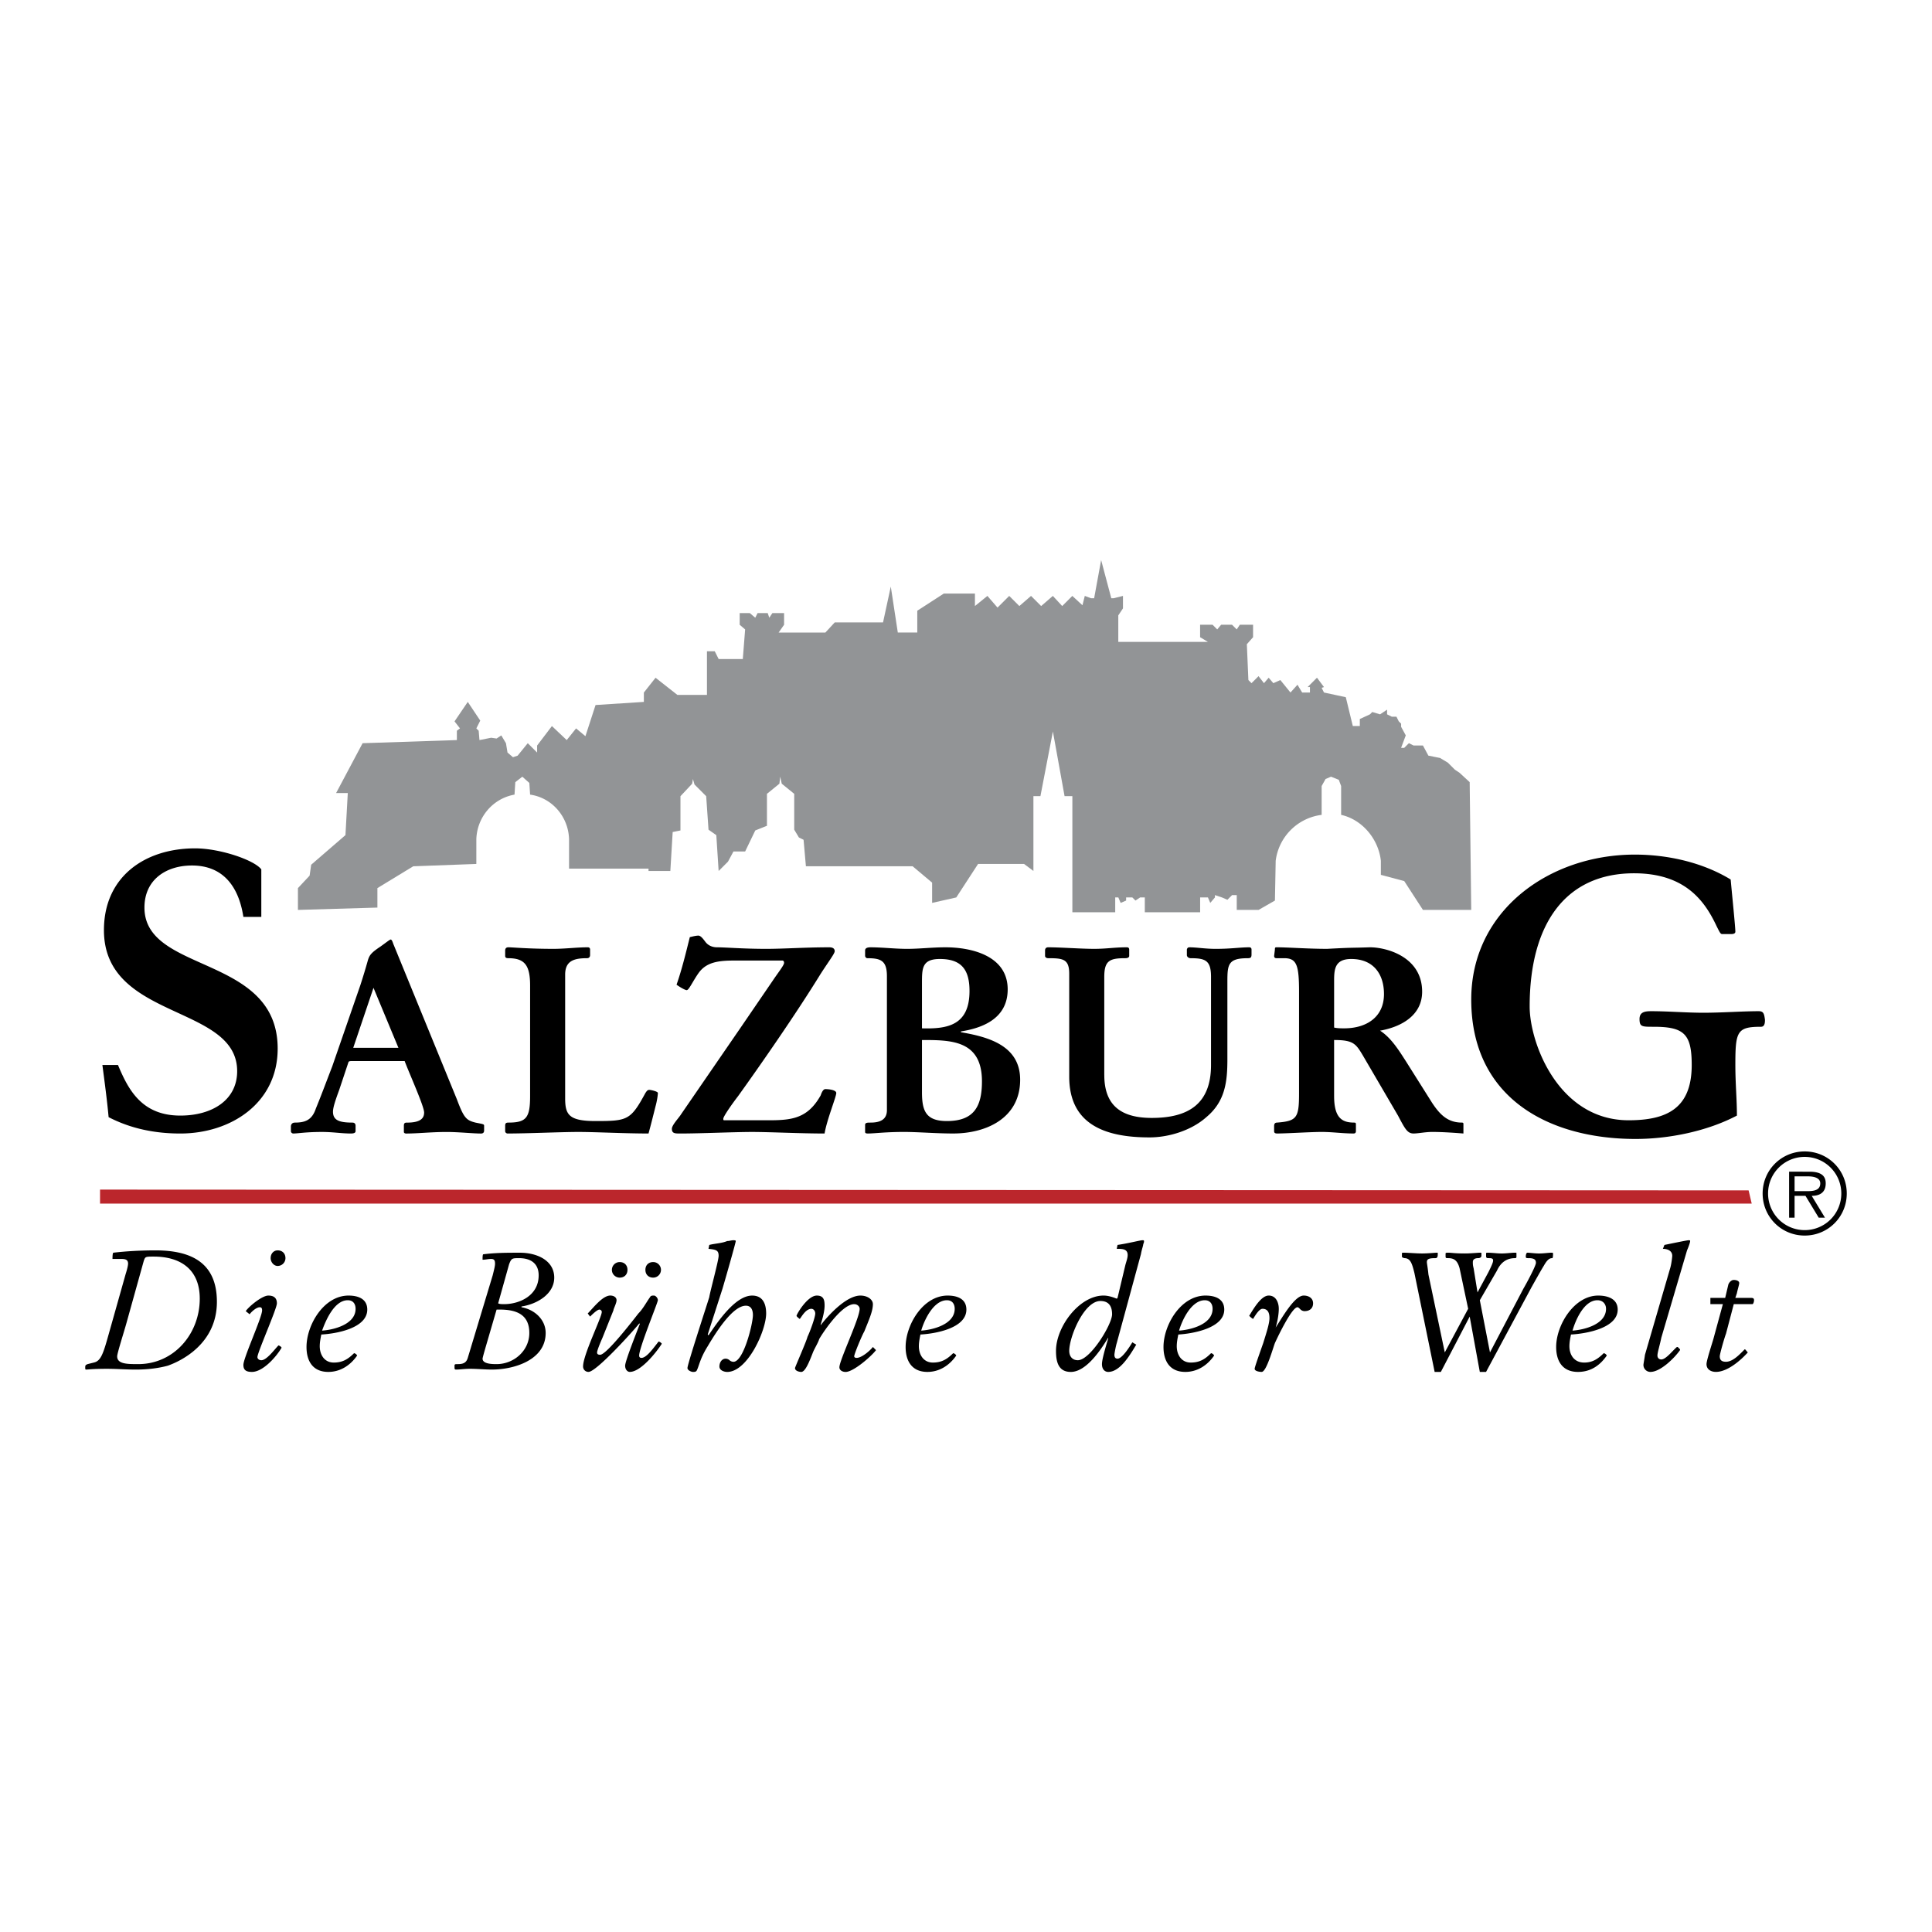 <svg xmlns="http://www.w3.org/2000/svg" width="2500" height="2500" viewBox="0 0 192.756 192.756"><g fill-rule="evenodd" clip-rule="evenodd"><path fill="#fff" d="M0 0h192.756v192.756H0V0z"/><path fill="#bb262c" d="M174.77 120.086l-.311-1.321-164.478-.078v1.399H174.77z"/><path d="M127.275 85.885a5.28 5.28 0 0 1 4.586-4.586v-2.876l.389-.7.545-.233.777.311.232.622v2.876c2.1.466 3.732 2.41 3.965 4.586v1.399l2.332.622 1.865 2.876h4.818l-.154-12.748-1.012-.933-.465-.311-.699-.699-.777-.467-1.166-.233-.545-1.011h-.934l-.465-.233-.467.466h-.311l.465-1.244-.465-.855v-.311l-.234-.233-.232-.466h-.467l-.467-.233v-.467l-.699.467-.777-.233-.232.233-1.012.466v.7h-.699l-.699-2.876-2.176-.467-.234-.466.234-.078-.699-.933-.934.933h.232v.544h-.777l-.467-.777-.699.777-1.01-1.244-.699.311-.467-.544-.467.544-.543-.7-.701.7-.311-.311-.154-3.576.621-.699v-1.244h-1.32l-.312.467-.467-.467h-1.088l-.389.467-.465-.467h-1.244v1.244l.777.466h-8.939v-2.643l.467-.699v-1.244l-.934.233h-.232l-1.012-3.809-.699 3.809h-.311l-.621-.233-.234.933-1.01-.933-1.01 1.011-.934-1.011-1.166 1.011-1.01-1.011-1.166 1.011-1.012-1.011-1.166 1.166-1.01-1.166-1.244 1.011v-1.244H94.16l-2.643 1.71v2.176h-1.943l-.7-4.586-.774 3.577h-4.819l-.933 1.01h-4.664l.544-.777v-1.166h-1.166l-.311.466-.156-.466h-1.01l-.233.466-.544-.466h-1.01v1.166l.544.467-.233 2.954H71.7l-.389-.777h-.777v4.353H67.58l-2.176-1.71-1.166 1.477v.933l-4.819.311-1.011 3.109-.933-.777-.933 1.166-1.477-1.399-1.477 1.943v.7l-.933-.933-1.011 1.244-.466.155-.544-.466-.155-.933-.466-.777-.467.311-.544-.078-1.166.233-.078-.933-.233-.233.389-.777-1.244-1.866-1.321 1.943.544.7-.311.233v.933l-9.405.311-2.644 4.975h1.166l-.233 4.197-3.42 2.954-.155 1.088-1.166 1.244v2.176l7.929-.233v-1.943l3.575-2.177 6.296-.233V83.71c.078-2.176 1.632-4.042 3.809-4.431l.078-1.244.7-.544.699.622.078 1.166c2.176.311 3.809 2.177 3.886 4.431v2.954h7.928v.233h2.177l.233-3.886.777-.156v-3.42l1.166-1.243.078-.467.156.544 1.166 1.166.233 3.343.777.544.233 3.576.933-.933.544-1.011h1.166l1.011-2.099 1.166-.466V79.2l1.244-1.01.078-.7.155.7 1.244 1.01v3.576l.466.777.467.233.233 2.643h10.649l1.943 1.632v2.021l2.41-.544 2.176-3.343h4.586l.934.7v-7.462h.699l1.244-6.451 1.166 6.451h.777v11.582h4.275v-1.477h.311l.232.544.545-.233v-.311h.621l.312.311.465-.311h.467v1.477h5.52v-1.477h.777l.232.544.467-.544v-.233l.699.233.545.233.465-.466h.467v1.477h2.178l1.631-.933.076-3.964z" fill="#929496"/><path d="M11.769 106.25c1.011 2.409 2.332 5.052 6.218 5.052 3.187 0 5.675-1.554 5.675-4.43 0-6.686-13.292-5.053-13.292-14.069 0-5.364 4.12-8.162 9.094-8.162 2.487 0 5.908 1.166 6.607 2.098v4.742h-1.788c-.466-3.031-2.021-5.13-5.13-5.13-2.565 0-4.741 1.399-4.741 4.198 0 6.607 13.292 4.664 13.292 14.07 0 5.44-4.664 8.472-9.716 8.472-2.487 0-4.896-.466-7.151-1.632-.155-1.71-.389-3.42-.621-5.208h1.553v-.001zM35.088 105.861c-.078 0-.233 0-.311.077l-.933 2.799c-.312.855-.622 1.71-.622 2.176 0 .855.622 1.089 1.943 1.089.233 0 .311.155.311.311v.545c0 .155-.156.232-.467.232-.933 0-1.788-.155-2.876-.155-1.632 0-2.41.155-2.876.155-.078 0-.233-.077-.233-.232v-.467c0-.233.155-.389.389-.389 1.01 0 1.71-.233 2.099-1.399.544-1.321 1.088-2.798 1.632-4.197l2.798-8.084a62.04 62.04 0 0 0 .777-2.565c.155-.466.311-.7 1.243-1.321.544-.389.933-.7 1.011-.7.156 0 .233.389.311.544l6.296 15.391c.699 1.865.933 2.099 1.865 2.332.777.155.855.155.855.311v.467c0 .078 0 .311-.311.311-.777 0-2.254-.155-3.42-.155-1.555 0-2.876.155-4.042.155-.155 0-.233-.077-.233-.155v-.622c0-.311.155-.311.311-.311 1.399 0 1.71-.467 1.71-1.011 0-.621-1.477-3.887-1.943-5.13h-5.284v-.002zm4.663-1.321l-2.487-5.985-2.021 5.985h4.508zM56.386 109.593c0 1.632.389 2.254 3.032 2.254 3.187 0 3.498-.078 4.975-2.799.155-.233.233-.311.389-.311.155 0 .855.155.855.311s-.078.777-.233 1.322c-.233.932-.466 1.865-.7 2.72-2.409 0-5.285-.155-6.996-.155-1.71 0-5.052.155-7.074.155-.077 0-.233-.077-.233-.232v-.545c0-.233.078-.311.311-.311 1.788 0 2.177-.467 2.177-2.643V98.321c0-2.021-.544-2.721-2.177-2.721-.233 0-.311-.077-.311-.233v-.544c0-.156.078-.311.311-.311.466 0 1.943.155 4.508.155 1.166 0 2.332-.155 3.42-.155.155 0 .233.078.233.233v.544c0 .155-.078.311-.311.311-1.244 0-2.176.233-2.176 1.633v12.36zM77.14 97.777c.466-.699 1.088-1.477 1.088-1.71 0-.155-.078-.233-.156-.233h-4.819c-1.555 0-2.721.155-3.498 1.166-.622.854-1.01 1.788-1.244 1.788-.155 0-.7-.312-1.011-.545.544-1.554.933-3.187 1.322-4.741.311-.078.622-.155.854-.155.233 0 .467.311.7.622.233.311.622.544 1.166.544.855 0 2.565.155 4.897.155 1.788 0 3.887-.155 6.296-.155.389 0 .544.155.544.389s-.544.933-1.399 2.254c-2.487 4.042-6.063 9.173-8.239 12.204-.544.699-1.477 2.021-1.477 2.254 0 .077 0 .155.078.155h3.498c2.798 0 4.664.155 6.141-2.487.078-.233.233-.622.466-.622.311 0 1.088.078 1.088.389 0 .389-.933 2.643-1.166 4.042-2.41 0-5.441-.155-7.229-.155s-5.13.155-7.151.155c-.544 0-.855 0-.855-.466 0-.389.7-1.089.933-1.477l2.565-3.731 3.42-4.975 3.188-4.665zM88.488 97.389c0-1.555-.622-1.788-1.943-1.788-.156 0-.233-.155-.233-.233v-.544c0-.233.233-.311.544-.311 1.166 0 2.41.155 3.653.155s2.487-.155 3.809-.155c2.644 0 6.219.855 6.219 4.197 0 3.031-2.721 3.887-4.665 4.197v.078c2.721.467 5.909 1.321 5.909 4.741 0 3.809-3.344 5.363-6.686 5.363-1.71 0-3.498-.155-4.896-.155-1.866 0-2.954.155-3.576.155-.155 0-.311 0-.311-.155v-.699c0-.233.233-.233.544-.233.855 0 1.632-.233 1.632-1.243v-13.37zm3.498 5.208c2.565.077 4.742-.312 4.742-3.731 0-2.176-.855-3.187-2.954-3.187-1.788 0-1.788.933-1.788 2.409v4.509zm0 6.374c0 1.865.389 2.876 2.487 2.876 2.72 0 3.497-1.477 3.497-3.965 0-4.119-3.108-4.119-5.984-4.119v5.208zM110.176 107.261c0 3.187 1.865 4.274 4.74 4.274 3.654 0 5.908-1.398 5.908-5.285v-8.784c0-1.632-.545-1.865-2.021-1.865-.232 0-.389-.155-.389-.311v-.544c0-.078.078-.233.234-.233.777 0 1.555.155 2.643.155 1.555 0 2.41-.155 3.342-.155.156 0 .232.078.232.233v.467c0 .311-.076.388-.387.388-1.945 0-2.021.622-2.021 2.332v7.773c0 2.254-.234 4.197-2.1 5.752-1.477 1.321-3.73 2.021-5.674 2.021-4.354 0-8.006-1.243-8.006-6.062V97.155c0-1.477-.623-1.555-2.1-1.555-.154 0-.311-.077-.311-.233v-.544c0-.233.156-.311.311-.311 1.244 0 3.266.155 4.586.155 1.244 0 2.021-.155 3.266-.155.154 0 .232.078.232.233v.622c0 .156-.154.233-.389.233-1.555 0-2.098.233-2.098 1.865v9.796h.002zM133.105 109.359c0 2.254.855 2.643 2.021 2.643.154 0 .154.077.154.233v.622c0 .155-.076.232-.232.232-1.088 0-2.1-.155-3.188-.155s-3.498.155-4.43.155c-.234 0-.311-.077-.311-.232v-.467c0-.155 0-.389.311-.389 1.943-.155 2.176-.467 2.176-2.876V98.943c0-2.643-.232-3.343-1.477-3.343h-.777c-.156 0-.232-.077-.232-.233l.076-.622c0-.155 0-.233.156-.233 1.166 0 3.109.155 5.053.155 2.953-.155 2.021-.078 4.275-.155 1.631 0 5.207.933 5.207 4.431 0 2.332-2.021 3.498-4.197 3.887 1.088.699 1.865 1.942 2.564 3.031l2.645 4.197c.777 1.166 1.555 1.943 2.953 1.943.154 0 .154.077.154.155v.933c-1.01-.077-2.098-.155-3.107-.155-.701 0-1.4.155-1.867.155-.621 0-.854-.466-1.555-1.788l-3.496-5.984c-.701-1.166-.934-1.555-2.877-1.555v5.597h.001zm0-6.84c.311.078.699.078 1.01.078 2.178 0 3.965-1.088 3.965-3.42 0-1.943-1.01-3.498-3.264-3.498-1.633 0-1.711 1.011-1.711 2.176v4.664zM172.67 87.75c.156 1.71.467 4.742.467 5.208 0 .155-.156.233-.389.233h-.934c-.154 0-.232-.156-.543-.777-1.166-2.487-3.109-5.286-8.24-5.286-6.84 0-10.416 5.053-10.416 13.292 0 3.653 2.877 11.349 9.873 11.349 3.887 0 6.295-1.243 6.295-5.519 0-3.109-.777-3.809-3.809-3.809-1.166 0-1.398 0-1.398-.777 0-.7.543-.777 1.166-.777 1.709 0 3.498.155 5.207.155 1.865 0 3.887-.155 5.52-.155.467 0 .543.233.621.854 0 .233 0 .7-.389.7-2.408 0-2.564.466-2.564 3.809 0 1.865.156 3.42.156 5.052-2.955 1.556-6.764 2.332-10.105 2.332-8.707 0-16.402-4.119-16.402-13.913 0-8.861 7.773-14.458 16.324-14.458 3.265 0 6.761.777 9.56 2.487zM10.835 133.145c-.544 1.943-.777 2.643-1.477 2.798l-.622.156c-.156.077-.233.077-.233.311 0 .155 0 .233.078.233.233 0 .622-.078 2.099-.078.933 0 1.866.078 2.876.078 1.244 0 2.332-.155 3.188-.389 1.321-.467 4.896-2.177 4.896-6.374 0-3.964-2.643-5.131-6.141-5.131-1.399 0-2.876.078-4.197.234-.078.077-.078.466-.078.621h.777c.389 0 .777 0 .777.467 0 .233-.156.777-.233 1.01l-1.71 6.064zm3.498-7.307c.156-.467.156-.467 1.011-.467 2.72 0 4.586 1.322 4.586 4.198 0 3.497-2.565 6.529-6.141 6.529-1.088 0-2.099 0-2.099-.777 0-.312.7-2.487.933-3.343l1.71-6.14zM24.905 131.124c.233-.312.7-.7 1.011-.7.155 0 .233.078.233.312 0 .699-1.866 4.741-1.866 5.44 0 .544.311.7.855.7 1.088 0 2.41-1.478 2.954-2.41 0-.078-.233-.232-.311-.232-.389.388-1.166 1.477-1.71 1.477-.233 0-.388-.156-.388-.312 0-.466 1.943-4.819 1.943-5.363s-.311-.777-.855-.777c-.622 0-1.943 1.089-2.254 1.555l.388.31zm2.098-5.597c0 .389.312.777.7.777a.78.78 0 0 0 .777-.777c0-.467-.311-.778-.777-.778-.388 0-.7.312-.7.778zM30.58 134.388c0 1.399.622 2.488 2.176 2.488 1.166 0 2.176-.622 2.876-1.633-.078-.155-.233-.233-.311-.233-.622.622-1.166.933-2.021.933-.933 0-1.399-.777-1.399-1.632 0-.389.078-.777.155-1.166 1.477-.078 4.586-.622 4.586-2.487 0-1.088-.933-1.399-1.865-1.399-2.487-.001-4.197 2.953-4.197 5.129zm4.897-3.809c0 1.555-2.176 2.099-3.343 2.177.389-1.088 1.244-3.031 2.565-3.031.544 0 .778.388.778.854zM46.669 135.477c-.155.544-.544.622-1.01.622-.233 0-.311 0-.311.155v.155c0 .155 0 .233.155.233.389 0 .855-.078 1.399-.078.699 0 1.477.078 2.176.078 2.176 0 5.363-.933 5.363-3.653 0-1.321-1.088-2.332-2.41-2.565v-.077c1.555-.233 3.265-1.244 3.265-2.877 0-1.71-1.71-2.486-3.42-2.486-1.321 0-2.41 0-3.653.155-.078 0-.078.311-.078.544.311 0 .544-.078.855-.078s.389.155.389.467c0 .233-.078.544-.233 1.166l-2.487 8.239zm2.876-4.82h.311c1.632 0 2.954.467 2.954 2.332 0 1.787-1.555 3.109-3.265 3.109-.389 0-1.399 0-1.399-.545 0-.077.155-.621.311-1.166l1.088-3.73zm1.244-4.509c.233-.621.311-.621 1.011-.621 1.166 0 1.943.544 1.943 1.71 0 2.099-2.021 2.876-3.42 2.876-.311 0-.466 0-.622-.078l1.088-3.887zM61.049 126.693c0 .466.389.776.777.776.467 0 .777-.311.777-.776 0-.467-.311-.777-.777-.777a.78.78 0 0 0-.777.777zm3.343 0c0 .466.311.776.777.776a.778.778 0 0 0 .777-.776.778.778 0 0 0-.777-.777c-.466 0-.777.311-.777.777zm-5.519 4.663c.156-.155.7-.699.933-.699.077 0 .233.078.233.233 0 .544-1.866 4.274-1.866 5.44 0 .312.233.545.544.545.777 0 4.43-4.042 5.052-4.819h.078c-.233.621-1.477 3.73-1.477 4.197 0 .389.233.622.466.622 1.088 0 2.643-1.943 3.187-2.799 0-.078-.233-.232-.311-.232-.389.466-1.166 1.632-1.71 1.632-.156 0-.233-.078-.233-.233 0-.777 1.866-5.285 1.866-5.519s-.233-.467-.389-.467-.311 0-.389.155c-.389.545-.7 1.166-1.166 1.633-.544.699-3.187 4.119-3.809 4.119-.233 0-.311-.077-.311-.232 0-.156.233-.777.544-1.477l1.088-2.721c0-.156.311-.7.311-1.011 0-.312-.311-.467-.622-.467-.777 0-1.71 1.244-2.254 1.788l.235.312zM72.087 128.559c.233-.777 1.321-4.586 1.321-4.741 0-.078-.155-.078-.233-.078-.233 0-.389.078-.622.078-.544.232-1.166.232-1.788.389l-.078.389c.777.077 1.011.154 1.011.699 0 .466-.855 3.575-.933 4.119-.311 1.011-2.176 6.686-2.176 7.074 0 .232.389.389.544.389.156 0 .312 0 .389-.156.233-.466.312-1.166 1.088-2.409 1.011-1.71 2.565-4.042 3.809-4.042.544 0 .7.467.7.933 0 .855-.933 4.664-1.943 4.664a.6.6 0 0 1-.389-.155.59.59 0 0 0-.389-.156c-.388 0-.622.389-.622.777s.466.545.777.545c2.021 0 3.886-4.12 3.886-5.83 0-.933-.311-1.788-1.399-1.788-1.71 0-3.498 2.721-4.353 3.965l-.078-.078 1.478-4.588zM87.089 134.388c-.233.312-1.088 1.089-1.632 1.089-.156 0-.233-.078-.233-.155 0-.233.777-2.099 1.01-2.487.467-1.166.855-2.021.855-2.721 0-.467-.544-.855-1.244-.855-1.399 0-3.187 1.943-3.964 2.954v-.078c.233-.699.389-1.398.389-1.865 0-.544-.078-1.011-.777-1.011-.933 0-2.021 1.866-2.021 2.021 0 .077.311.311.311.311.078 0 .544-1.011 1.166-1.011.233 0 .389.233.389.467 0 .389-.544 1.865-.777 2.332-.078.389-1.244 3.031-1.244 3.109 0 .311.467.389.622.389.389 0 .777-.934 1.166-1.943.155-.389.544-1.011.622-1.322.156-.311 2.176-3.497 3.498-3.497.311 0 .544.233.544.466 0 .934-2.021 5.131-2.021 5.83 0 .311.311.467.622.467.777 0 2.565-1.555 3.031-2.177l-.312-.313zM90.354 134.388c0 1.399.622 2.488 2.176 2.488 1.166 0 2.176-.622 2.876-1.633-.078-.155-.233-.233-.311-.233-.622.622-1.166.933-2.021.933-.933 0-1.399-.777-1.399-1.632 0-.389.078-.777.155-1.166 1.477-.078 4.586-.622 4.586-2.487 0-1.088-.933-1.399-1.865-1.399-2.487-.001-4.197 2.953-4.197 5.129zm4.897-3.809c0 1.555-2.176 2.099-3.342 2.177.311-1.088 1.243-3.031 2.565-3.031.544 0 .777.388.777.854zM113.828 125.139c.078-.467.234-.855.234-1.011.076-.155.076-.233.076-.311 0-.078-.076-.078-.154-.078-.234 0-1.4.311-2.488.467l-.078.389c.545 0 1.09 0 1.09.621 0 .312-.156.7-.234 1.011l-.777 3.265-.078.078c-.387-.156-.854-.312-1.32-.312-2.41 0-4.742 3.109-4.742 5.519 0 1.089.234 2.1 1.477 2.1 1.555 0 3.031-2.255 3.732-3.42v.077c-.156.544-.623 2.021-.623 2.565s.311.777.623.777c1.088 0 2.02-1.399 2.797-2.721l-.389-.233c-.232.389-1.01 1.632-1.477 1.632-.232 0-.311-.155-.311-.389 0-.155.156-.932.232-1.166l2.41-8.86zm-6.295 10.571c-.545 0-.855-.389-.855-.934 0-1.398 1.477-4.975 3.109-4.975.854 0 1.166.545 1.166 1.322 0 1.011-2.178 4.587-3.42 4.587zM116.082 134.388c0 1.399.623 2.488 2.178 2.488 1.166 0 2.176-.622 2.875-1.633-.078-.155-.232-.233-.311-.233-.621.622-1.166.933-2.021.933-.932 0-1.398-.777-1.398-1.632 0-.389.078-.777.156-1.166 1.398-.078 4.584-.622 4.584-2.487 0-1.088-.932-1.399-1.865-1.399-2.487-.001-4.198 2.953-4.198 5.129zm4.898-3.809c0 1.555-2.178 2.099-3.344 2.177.312-1.088 1.244-3.031 2.566-3.031.544 0 .778.388.778.854zM126.576 129.258c-.777 0-1.555 1.399-1.943 2.021.078.077.232.233.389.311.232-.389.621-1.011.934-1.011.621 0 .699.545.699.934 0 .544-.311 1.477-.623 2.486-.465 1.322-.854 2.41-.854 2.565 0 .233.465.312.699.312.467 0 1.088-2.255 1.32-2.877.389-.854 1.711-3.575 2.254-3.575.078 0 .156.078.312.233a.59.59 0 0 0 .389.155c.543 0 .855-.311.855-.777 0-.544-.467-.777-.934-.777-.934 0-2.176 2.255-2.799 3.188.234-.777.311-1.478.311-1.866.001-.545-.231-1.322-1.009-1.322zM143.133 136.876h.621l2.877-5.52 1.01 5.52h.623l4.508-8.396c.389-.699 1.088-1.943 1.244-2.176.389-.7.621-.777.854-.777.078 0 .078-.389.078-.467 0-.077-.078-.077-.154-.077-.312 0-.777.077-1.244.077-.389 0-.934-.077-1.166-.077-.078 0-.156.155-.156.388 0 .156.078.156.311.156.623 0 .701.232.701.466 0 .312-1.012 2.177-1.244 2.565l-3.342 6.374-1.012-5.208 1.711-2.954c.389-.854 1.01-1.243 1.787-1.243.156 0 .156-.078.156-.156v-.311c0-.077 0-.077-.156-.077-.389 0-.855.077-1.32.077-.467 0-.934-.077-1.4-.077-.078 0-.154 0-.154.077v.233c0 .233.076.233.311.233.311 0 .389.077.389.232 0 .156-.078.389-.467 1.166l-1.088 2.021-.389-2.41c-.078-.311-.078-.389-.078-.621 0-.233.156-.389.545-.389.154 0 .311-.078.311-.233v-.233c0-.077 0-.077-.156-.077-.154 0-.932.077-1.477.077-1.088 0-1.32-.077-1.709-.077-.078 0-.234 0-.234.077v.311c0 .156.078.156.234.156.543 0 .932.155 1.164 1.01l.855 4.042-2.332 4.354-1.631-7.773c-.078-.777-.156-1.088-.156-1.243 0-.312.232-.389.855-.389.232 0 .232-.233.232-.467 0-.077 0-.077-.078-.077-.154 0-.932.077-1.477.077-.621 0-1.32-.077-1.943-.077 0 0-.078 0-.078.077v.233c0 .155 0 .155.234.233.621 0 .777.544 1.01 1.477l2.02 9.873zM155.258 134.388c0 1.399.623 2.488 2.178 2.488 1.242 0 2.176-.622 2.875-1.633-.076-.155-.232-.233-.311-.233-.621.622-1.166.933-1.943.933-1.01 0-1.477-.777-1.477-1.632 0-.389.078-.777.156-1.166 1.477-.078 4.662-.622 4.662-2.487 0-1.088-1.01-1.399-1.943-1.399-2.408-.001-4.197 2.953-4.197 5.129zm4.976-3.809c0 1.555-2.178 2.099-3.344 2.177.311-1.088 1.166-3.031 2.488-3.031.544 0 .856.388.856.854zM164.119 135.165c-.076.545-.154.934-.154 1.011 0 .389.311.7.699.7 1.01 0 2.41-1.399 2.953-2.177v-.078l-.232-.233h-.078c-.389.312-1.088 1.244-1.555 1.244-.232 0-.389-.155-.389-.389 0-.311.232-1.01.389-1.787l2.564-8.707c.234-.543.312-.854.312-.932 0-.078-.078-.078-.156-.078-.156 0-1.633.311-2.41.467l-.154.389c.389 0 .932.154.932.699 0 .077-.076.854-.232 1.321l-2.489 8.55zM170.648 130.113h1.244l-.932 3.42c-.078.312-.701 2.177-.701 2.565 0 .544.467.777.934.777 1.166 0 2.488-1.166 3.188-1.943-.156-.156-.234-.312-.311-.312-.467.467-1.166 1.244-1.867 1.244-.311 0-.621-.078-.621-.544 0-.233.467-1.865.621-2.255l.777-2.953h1.865c.078 0 .156-.233.156-.389 0-.233-.156-.233-.389-.233h-1.477l.156-.467c.076-.389.232-.854.232-1.01 0-.233-.311-.312-.545-.312-.232 0-.465.233-.543.467l-.312 1.321h-1.477v.624h.002zM180.055 123.272c2.332 0 4.197-1.865 4.197-4.197s-1.865-4.197-4.197-4.197-4.197 1.865-4.197 4.197 1.865 4.197 4.197 4.197zm0-.543a3.65 3.65 0 0 1-3.654-3.653c0-2.021 1.633-3.653 3.654-3.653s3.652 1.633 3.652 3.653a3.648 3.648 0 0 1-3.652 3.653zm.699-3.42c.777 0 1.398-.311 1.398-1.243 0-.7-.389-1.166-1.631-1.166H178.5v4.586h.545v-2.177h1.088l1.32 2.177h.623l-1.322-2.177zm-1.709-.467v-1.477h1.32c.623 0 1.244.155 1.244.7 0 .854-1.01.776-1.633.776h-.931v.001z"/></g></svg>